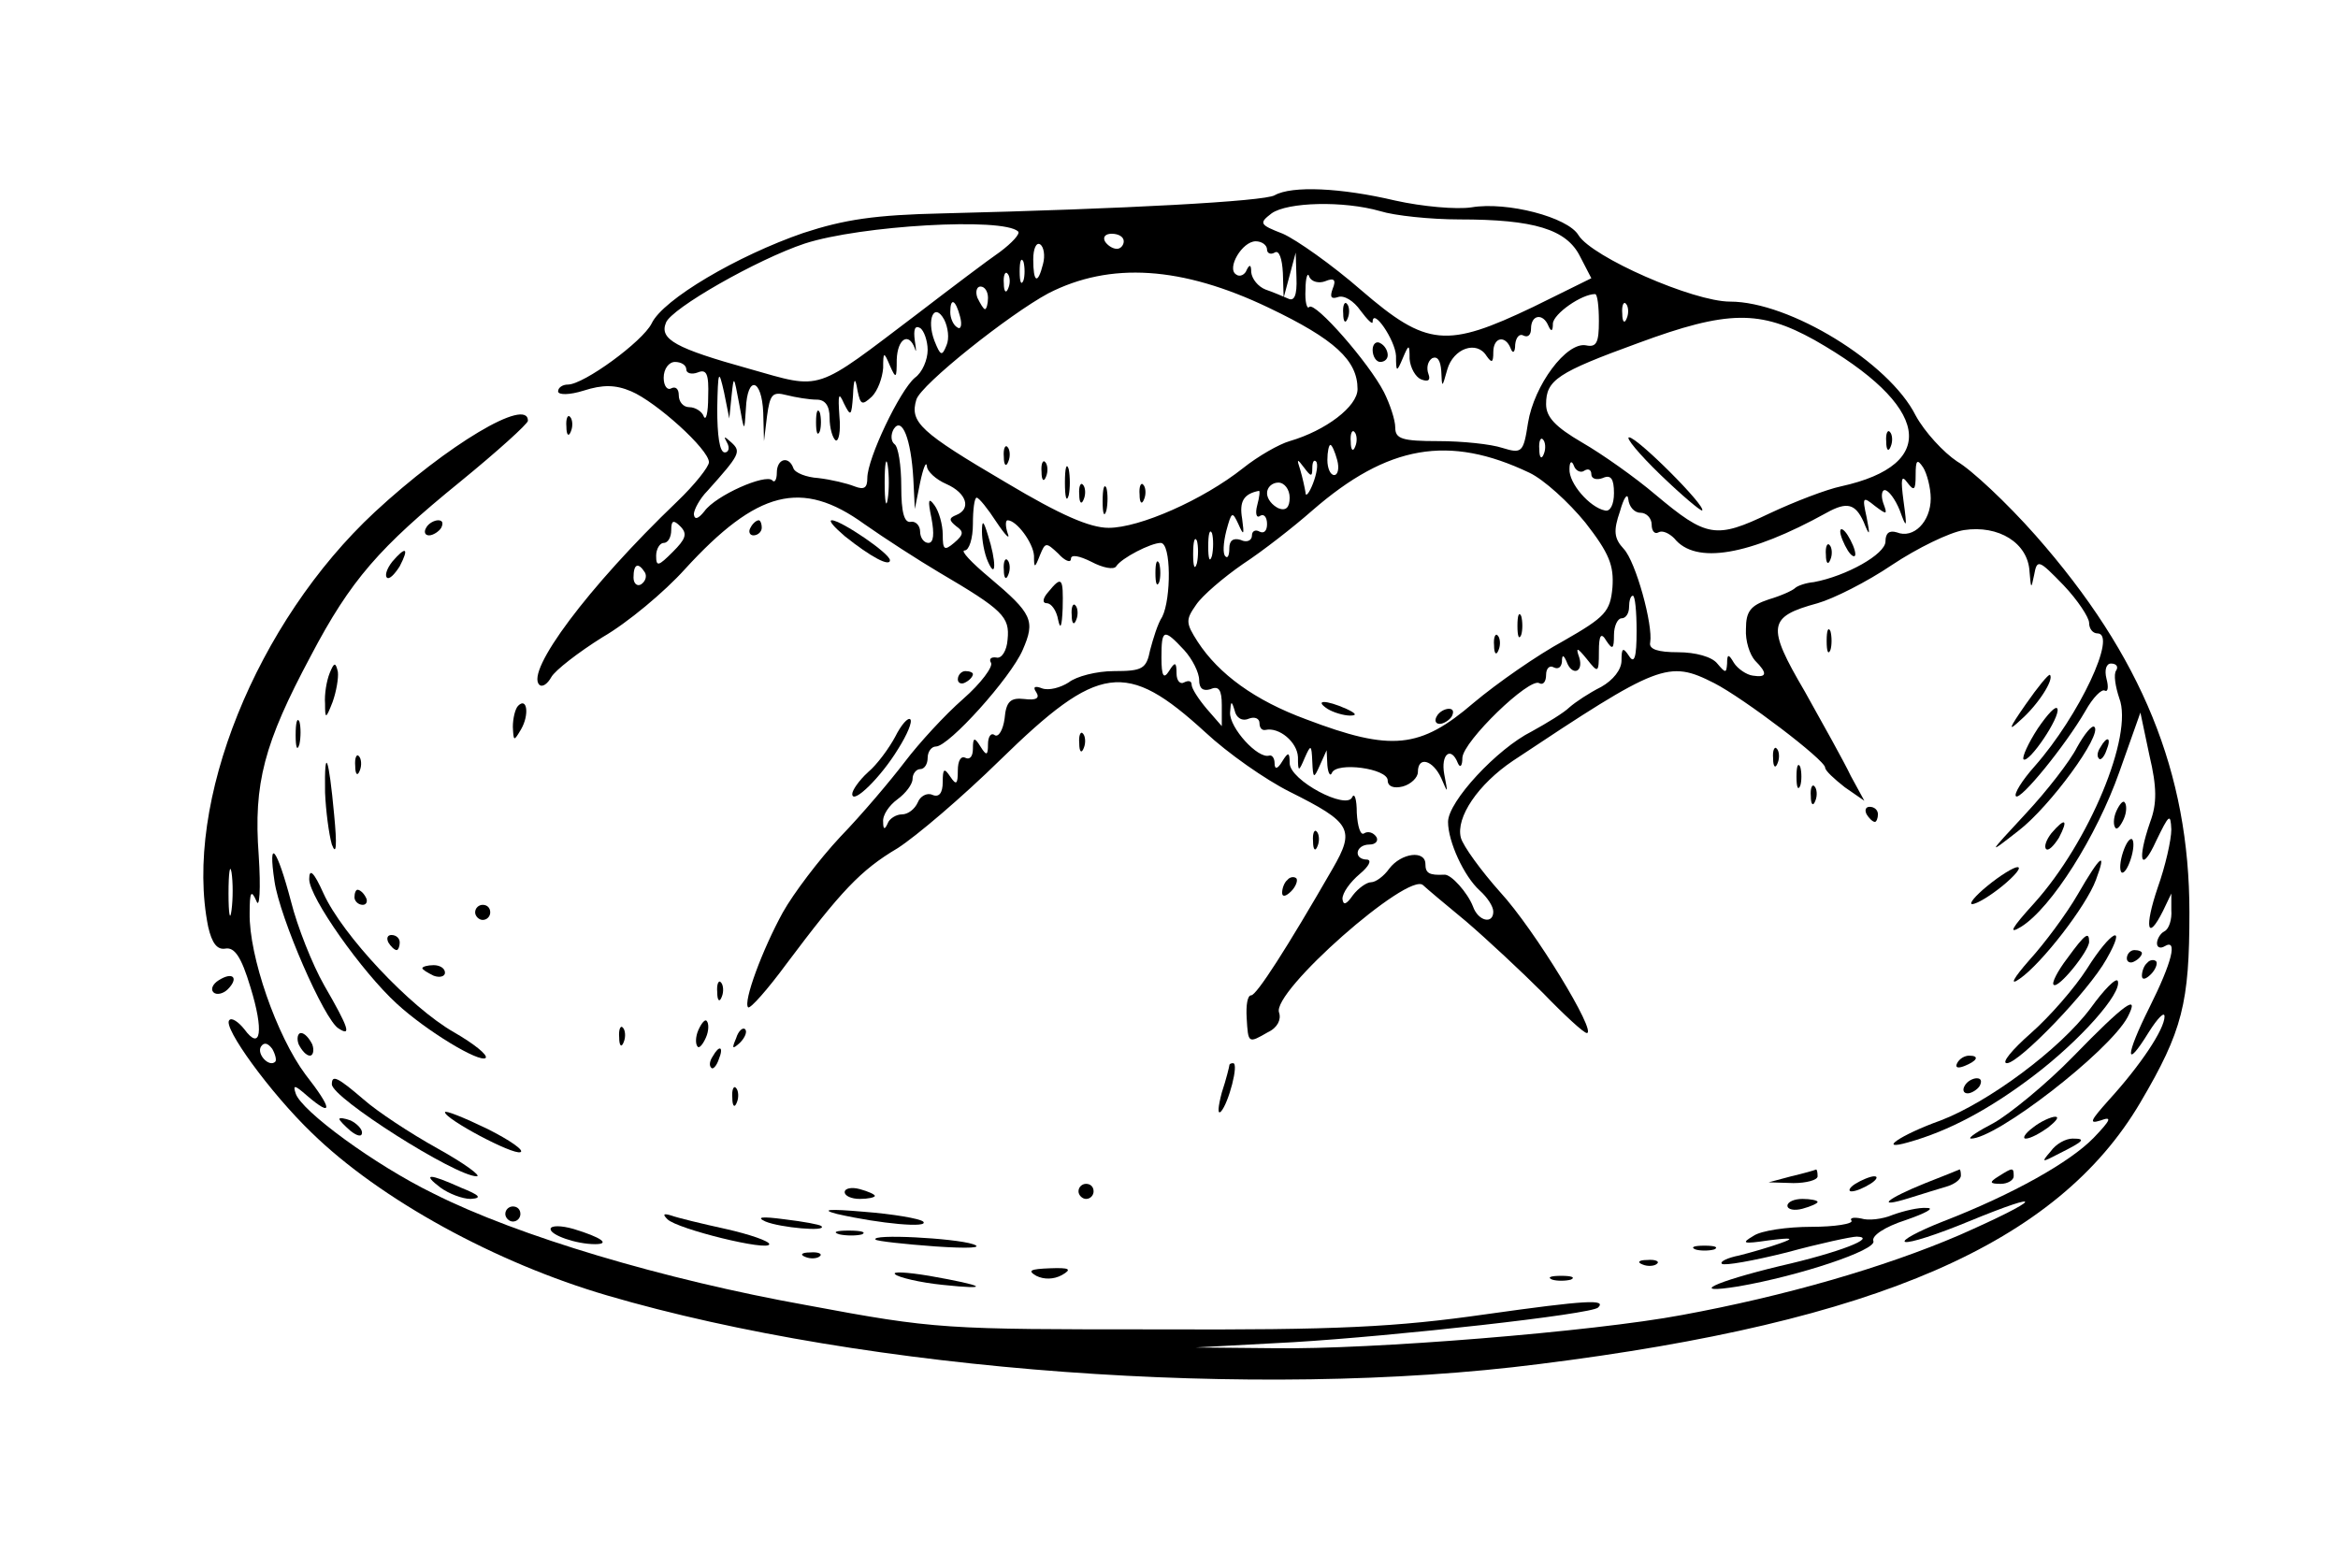 <?xml version="1.0" standalone="no"?>
<!DOCTYPE svg PUBLIC "-//W3C//DTD SVG 20010904//EN"
 "http://www.w3.org/TR/2001/REC-SVG-20010904/DTD/svg10.dtd">
<svg version="1.0" xmlns="http://www.w3.org/2000/svg"  viewBox="0 0 310 208"
 preserveAspectRatio="xMidYMid meet">

<g transform="translate(0,208) scale(0.1,-0.1)"
fill="#000000" stroke="none">
<path d="M1690 1821 c-14 -8 -196 -18 -440 -24 -90 -2 -130 -8 -185 -26 -87
-30 -186 -88 -201 -120 -12 -24 -90 -81 -111 -81 -7 0 -13 -4 -13 -9 0 -5 15
-5 34 1 25 8 42 8 63 -1 33 -14 103 -77 103 -94 0 -6 -19 -30 -42 -52 -119
-114 -201 -225 -183 -243 4 -4 11 1 16 10 5 9 36 33 68 53 33 19 82 60 109 90
96 105 155 120 238 60 27 -19 72 -48 99 -64 85 -50 94 -59 91 -89 -1 -15 -8
-26 -15 -24 -7 1 -10 -2 -7 -7 3 -5 -13 -27 -37 -48 -24 -21 -58 -58 -77 -83
-19 -25 -57 -70 -86 -100 -28 -30 -62 -75 -76 -100 -27 -49 -53 -119 -46 -126
3 -2 26 24 51 58 72 96 98 124 147 153 25 16 86 68 136 117 131 128 167 133
272 37 30 -28 80 -63 112 -79 82 -41 87 -50 57 -102 -61 -106 -101 -168 -108
-168 -5 0 -7 -13 -6 -30 2 -34 2 -34 28 -19 13 6 18 17 15 26 -11 27 172 188
191 169 3 -3 29 -25 57 -48 28 -24 74 -67 102 -95 28 -29 54 -53 58 -53 14 0
-69 137 -115 187 -25 28 -49 61 -52 72 -7 27 23 71 69 102 194 129 206 134
267 103 39 -20 147 -102 147 -112 0 -4 12 -15 26 -26 l26 -18 -18 33 c-9 19
-37 69 -61 112 -51 87 -49 99 17 117 21 6 65 28 99 51 33 22 76 43 95 46 46 7
85 -17 87 -55 2 -23 2 -24 6 -5 4 22 6 21 39 -13 19 -20 34 -43 34 -50 0 -8 5
-14 11 -14 27 0 -24 -109 -83 -176 -17 -19 -28 -37 -25 -40 6 -6 66 68 92 113
10 18 22 30 26 27 4 -2 5 5 2 16 -3 12 0 20 6 20 7 0 10 -4 7 -9 -4 -5 -1 -22
4 -37 19 -49 -40 -191 -113 -272 -30 -33 -35 -42 -17 -31 40 25 100 120 130
205 l28 79 12 -57 c10 -42 10 -64 1 -88 -18 -52 -12 -69 8 -25 17 35 19 37 20
15 0 -14 -8 -49 -18 -77 -18 -53 -14 -73 7 -31 l11 23 0 -22 c1 -12 -3 -25 -9
-28 -6 -3 -10 -11 -10 -16 0 -6 5 -7 10 -4 18 11 10 -21 -20 -81 -32 -64 -33
-85 -1 -33 12 19 21 28 21 21 0 -17 -32 -65 -74 -111 -24 -27 -27 -32 -11 -27
16 6 14 1 -9 -23 -31 -32 -107 -75 -200 -111 -33 -13 -55 -25 -50 -27 6 -2 43
10 84 27 107 44 97 30 -12 -18 -100 -43 -232 -81 -368 -106 -117 -22 -413 -46
-540 -44 l-105 1 130 7 c133 8 396 37 404 46 11 11 -14 10 -149 -9 -119 -17
-197 -21 -435 -20 -283 0 -294 0 -465 32 -190 34 -384 92 -495 148 -78 38
-176 110 -183 133 -4 12 -1 11 15 -3 35 -30 34 -18 -2 28 -38 51 -75 157 -74
214 0 28 2 32 9 16 4 -11 6 15 3 61 -7 95 7 148 69 264 53 101 91 144 198 231
49 40 90 77 90 81 0 32 -107 -32 -203 -121 -157 -146 -254 -386 -221 -550 5
-22 12 -31 23 -29 12 2 21 -11 33 -51 18 -58 14 -86 -8 -56 -8 10 -17 16 -20
12 -9 -9 54 -96 109 -149 91 -89 245 -173 392 -216 344 -101 861 -139 1236
-91 448 56 687 160 797 347 56 95 65 132 65 252 0 185 -63 340 -204 500 -38
43 -85 87 -104 98 -18 12 -43 39 -55 61 -35 70 -167 151 -246 151 -49 0 -183
59 -201 88 -14 24 -95 45 -142 37 -20 -3 -65 1 -101 9 -72 17 -137 20 -160 7z
m140 -21 c19 -6 67 -11 105 -11 99 0 142 -13 160 -49 l15 -29 -77 -38 c-115
-55 -141 -53 -228 22 -39 34 -86 67 -104 75 -31 12 -32 14 -15 27 21 15 95 17
144 3z m-480 -27 c3 -3 -8 -15 -24 -27 -16 -11 -65 -48 -108 -81 -140 -106
-126 -102 -225 -74 -97 27 -119 39 -110 61 7 19 121 84 184 105 74 24 263 35
283 16z m140 -13 c0 -5 -4 -10 -9 -10 -6 0 -13 5 -16 10 -3 6 1 10 9 10 9 0
16 -4 16 -10z m-107 -30 c-7 -28 -13 -25 -13 6 0 14 4 23 9 20 5 -3 7 -15 4
-26z m297 19 c0 -5 5 -7 10 -4 6 4 10 -8 11 -27 l1 -33 8 30 8 30 1 -33 c1
-24 -3 -32 -11 -28 -7 3 -21 9 -30 12 -10 4 -18 14 -19 23 0 10 -2 11 -6 3 -2
-6 -9 -10 -14 -6 -13 8 8 44 26 44 8 0 15 -5 15 -11z m-323 -41 c-3 -7 -5 -2
-5 12 0 14 2 19 5 13 2 -7 2 -19 0 -25z m-20 -10 c-3 -8 -6 -5 -6 6 -1 11 2
17 5 13 3 -3 4 -12 1 -19z m345 -26 c88 -42 118 -70 118 -108 0 -23 -42 -55
-90 -69 -14 -4 -42 -20 -62 -36 -53 -42 -137 -79 -178 -79 -25 0 -64 17 -136
60 -114 67 -128 80 -119 110 6 20 123 113 175 141 82 42 177 36 292 -19z m75
35 c12 5 15 2 10 -10 -4 -11 -2 -14 7 -11 8 3 21 -5 30 -18 9 -12 16 -19 16
-15 0 20 30 -24 31 -45 0 -22 1 -22 9 -3 8 19 9 19 9 -1 1 -12 8 -24 15 -27
10 -4 13 -1 10 7 -3 8 -1 17 5 21 7 3 11 -3 12 -17 1 -23 1 -23 8 2 8 28 39
39 52 18 7 -10 9 -9 9 5 0 20 16 23 23 5 3 -8 6 -5 6 5 1 10 6 15 11 12 6 -3
10 1 10 9 0 19 16 21 23 4 4 -9 6 -7 6 3 1 13 38 39 56 39 3 0 5 -16 5 -36 0
-28 -3 -35 -17 -32 -26 5 -69 -53 -77 -103 -6 -39 -8 -41 -34 -33 -15 5 -53 9
-85 9 -48 0 -57 3 -57 18 0 10 -7 31 -15 47 -20 39 -91 120 -99 113 -3 -4 -6
7 -5 23 0 16 3 24 5 17 3 -7 13 -9 21 -6z m-447 -22 c0 -8 -2 -15 -4 -15 -2 0
-6 7 -10 15 -3 8 -1 15 4 15 6 0 10 -7 10 -15z m-37 -25 c3 -11 1 -18 -4 -14
-5 3 -9 12 -9 20 0 20 7 17 13 -6z m884 -2 c-3 -8 -6 -5 -6 6 -1 11 2 17 5 13
3 -3 4 -12 1 -19z m-902 -36 c-6 -15 -8 -14 -16 6 -11 29 0 52 13 28 5 -10 7
-25 3 -34z m1151 7 c153 -87 167 -165 35 -194 -19 -4 -61 -20 -95 -36 -71 -34
-83 -32 -151 25 -27 23 -71 54 -97 69 -36 21 -48 34 -48 51 0 32 15 42 122 81
119 44 162 44 234 4z m-1176 -13 c0 -13 -7 -30 -17 -37 -20 -17 -63 -107 -63
-133 0 -13 -4 -16 -17 -11 -10 4 -31 9 -48 11 -16 1 -31 7 -33 13 -6 17 -22
13 -22 -6 0 -9 -3 -14 -6 -10 -9 9 -75 -20 -90 -41 -8 -10 -13 -12 -14 -4 0 6
8 21 18 31 43 48 45 52 32 64 -10 9 -11 9 -6 0 4 -7 2 -13 -3 -13 -7 0 -10 23
-10 58 1 51 2 53 9 22 l7 -35 3 30 c3 28 3 27 10 -10 7 -39 7 -39 9 -7 2 45
21 40 23 -5 l1 -38 4 33 c4 29 7 33 26 28 12 -3 30 -6 40 -6 11 0 17 -8 17
-24 0 -14 4 -27 8 -30 4 -2 7 12 5 32 -2 29 -1 33 6 17 9 -18 10 -17 12 10 1
24 3 26 6 7 4 -19 6 -20 19 -8 8 8 14 25 15 38 0 22 1 22 9 3 8 -18 9 -17 9 8
1 28 16 37 24 15 2 -7 2 -2 0 10 -2 15 0 21 7 17 5 -3 10 -17 10 -29z m-320
-26 c0 -5 7 -7 15 -4 12 5 15 -2 14 -32 0 -22 -3 -33 -6 -26 -2 6 -11 12 -19
12 -8 0 -14 7 -14 16 0 8 -4 12 -10 9 -5 -3 -10 3 -10 14 0 12 7 21 15 21 8 0
15 -4 15 -10z m301 -145 l2 -40 7 35 c4 19 8 29 9 22 0 -7 12 -18 26 -24 27
-12 33 -33 13 -41 -10 -4 -10 -7 0 -15 10 -7 10 -11 -3 -22 -13 -11 -15 -9
-15 11 0 13 -5 31 -11 39 -8 11 -9 7 -4 -17 4 -21 3 -33 -4 -33 -6 0 -11 7
-11 15 0 8 -6 14 -12 13 -9 -2 -13 12 -13 47 0 28 -4 53 -9 56 -5 4 -5 13 -1
20 11 17 23 -13 26 -66z m586 43 c-3 -8 -6 -5 -6 6 -1 11 2 17 5 13 3 -3 4
-12 1 -19z m250 -10 c-3 -8 -6 -5 -6 6 -1 11 2 17 5 13 3 -3 4 -12 1 -19z
m-274 -8 c3 -11 1 -20 -4 -20 -5 0 -9 9 -9 20 0 11 2 20 4 20 2 0 6 -9 9 -20z
m255 -17 c19 -9 52 -39 74 -66 32 -41 38 -57 36 -86 -3 -32 -9 -39 -65 -71
-35 -19 -88 -56 -119 -82 -71 -61 -109 -65 -222 -22 -68 25 -116 60 -144 103
-16 25 -16 29 -2 49 8 12 36 36 62 54 26 17 67 49 92 71 100 87 181 101 288
50z m-851 -35 c-2 -13 -4 -3 -4 22 0 25 2 35 4 23 2 -13 2 -33 0 -45z m563 41
c0 8 2 12 5 9 3 -3 1 -16 -4 -29 -5 -13 -10 -19 -10 -12 -1 6 -4 20 -7 30 -5
15 -4 15 5 3 9 -12 11 -13 11 -1z m361 -3 c5 3 9 1 9 -5 0 -6 7 -8 15 -5 11 5
15 -1 15 -20 0 -15 -5 -25 -12 -23 -20 4 -48 36 -47 55 0 10 3 12 6 4 2 -6 9
-10 14 -6z m459 -37 c0 -31 -23 -54 -45 -45 -10 3 -15 -1 -15 -12 0 -17 -52
-46 -95 -54 -11 -1 -22 -5 -25 -8 -3 -3 -18 -10 -35 -15 -24 -8 -30 -16 -30
-39 -1 -16 5 -34 12 -42 17 -17 16 -23 -3 -20 -8 1 -20 9 -25 17 -7 12 -9 12
-9 -1 -1 -13 -2 -13 -13 0 -7 9 -29 15 -52 15 -27 0 -39 4 -37 13 4 23 -19
107 -35 124 -13 14 -14 24 -5 50 5 18 10 25 11 16 1 -10 8 -18 16 -18 8 0 15
-7 15 -16 0 -8 4 -13 9 -10 5 3 14 -1 21 -8 28 -35 99 -23 202 34 27 15 38 12
49 -12 8 -20 9 -19 4 6 -6 27 -5 28 11 15 16 -12 17 -12 11 4 -3 9 -2 17 2 17
5 0 14 -12 20 -27 9 -25 10 -24 5 12 -4 30 -3 36 5 25 9 -12 11 -10 11 10 0
20 2 22 10 10 5 -8 10 -27 10 -41z m-850 1 c0 -13 -5 -18 -15 -14 -8 4 -15 12
-15 20 0 8 7 14 15 14 8 0 15 -9 15 -20z m-43 -10 c-3 -11 -1 -18 4 -14 5 3 9
-2 9 -11 0 -9 -4 -13 -10 -10 -5 3 -10 1 -10 -5 0 -7 -7 -10 -15 -6 -10 3 -15
-1 -15 -11 0 -9 -2 -14 -5 -11 -4 3 -3 18 1 34 7 26 8 26 16 9 7 -16 8 -15 5
7 -4 23 2 33 22 37 2 1 1 -8 -2 -19z m-346 -22 c12 -18 19 -25 15 -15 -3 9 -3
17 0 17 12 0 34 -30 35 -47 0 -17 1 -17 8 1 7 17 8 17 24 2 9 -10 17 -13 17
-7 0 6 11 4 27 -4 15 -8 30 -11 33 -6 7 11 46 31 59 31 14 0 14 -74 2 -98 -6
-9 -12 -29 -16 -44 -5 -25 -10 -28 -48 -28 -23 0 -50 -7 -60 -15 -11 -7 -26
-11 -35 -8 -10 4 -13 2 -8 -5 5 -8 0 -11 -16 -9 -18 2 -24 -3 -26 -26 -2 -15
-8 -25 -13 -22 -5 4 -9 -2 -9 -12 0 -15 -2 -16 -10 -3 -8 13 -10 12 -10 -3 0
-10 -4 -15 -10 -12 -6 3 -10 -4 -10 -17 0 -18 -2 -20 -10 -8 -8 12 -10 11 -10
-7 0 -15 -5 -21 -14 -17 -7 3 -16 -2 -19 -10 -4 -9 -13 -16 -21 -16 -8 0 -17
-6 -19 -12 -4 -9 -6 -8 -6 2 -1 9 8 22 19 30 11 8 20 20 20 27 0 7 5 13 10 13
6 0 10 7 10 15 0 8 5 15 11 15 17 0 99 91 115 128 17 39 13 48 -44 96 -24 20
-39 36 -33 36 6 0 11 16 11 35 0 19 2 35 5 35 3 0 15 -15 26 -32z m-429 -40
c-19 -19 -22 -20 -22 -5 0 9 5 17 10 17 6 0 10 8 10 17 0 13 3 14 12 5 10 -10
7 -17 -10 -34z m715 -5 c-3 -10 -5 -4 -5 12 0 17 2 24 5 18 2 -7 2 -21 0 -30z
m-20 -10 c-3 -10 -5 -4 -5 12 0 17 2 24 5 18 2 -7 2 -21 0 -30z m-732 -12 c3
-5 1 -12 -5 -16 -5 -3 -10 1 -10 9 0 18 6 21 15 7z m1315 -78 c0 -35 -3 -44
-10 -33 -8 12 -10 11 -10 -6 0 -12 -11 -26 -27 -35 -16 -8 -34 -20 -42 -27 -7
-7 -30 -21 -50 -32 -46 -23 -111 -93 -111 -120 0 -26 21 -72 42 -91 10 -9 18
-21 18 -28 0 -17 -20 -13 -27 7 -7 18 -29 43 -38 42 -20 -1 -25 2 -25 14 0 19
-32 15 -48 -6 -7 -10 -18 -18 -24 -18 -6 0 -17 -8 -24 -17 -9 -13 -13 -14 -14
-5 0 8 10 22 23 33 12 10 16 18 10 19 -19 0 -16 20 3 20 8 0 12 5 9 10 -4 6
-11 8 -16 5 -5 -4 -9 9 -10 27 0 18 -3 27 -6 21 -7 -18 -83 22 -83 45 0 15 -2
15 -10 2 -6 -10 -10 -11 -10 -2 0 6 -3 11 -7 10 -15 -5 -53 37 -52 57 1 16 2
16 6 3 2 -10 10 -15 19 -11 8 3 14 0 14 -6 0 -6 3 -10 8 -9 18 4 42 -16 43
-36 0 -20 1 -20 9 -1 8 18 9 18 10 -5 1 -23 2 -23 10 -5 l9 20 1 -20 c1 -11 4
-15 6 -10 6 15 74 6 74 -10 0 -8 8 -11 20 -8 11 3 20 12 20 19 0 22 20 16 31
-8 9 -21 9 -21 4 5 -5 27 9 38 18 15 3 -7 6 -4 6 7 1 22 89 107 102 99 5 -3 9
2 9 11 0 9 5 13 10 10 6 -3 10 0 11 7 0 10 2 10 6 1 7 -20 23 -15 17 5 -5 14
-3 14 10 -2 15 -19 16 -19 16 10 0 22 3 26 10 14 8 -12 10 -11 10 8 0 12 5 22
10 22 6 0 10 7 10 15 0 8 2 15 5 15 3 0 5 -21 5 -47z m-600 -25 c11 -12 20
-30 20 -40 0 -11 5 -15 15 -12 11 5 15 -1 15 -21 l0 -28 -20 23 c-11 13 -20
27 -20 32 0 5 -4 6 -10 3 -5 -3 -10 2 -10 12 0 15 -2 16 -10 3 -7 -11 -10 -7
-10 18 0 38 3 39 30 10z m-1263 -345 c-2 -16 -4 -5 -4 22 0 28 2 40 4 28 2
-13 2 -35 0 -50z m58 -201 c-8 -8 -25 10 -19 20 4 6 9 5 15 -3 4 -7 6 -15 4
-17z"/>
<path d="M1331 1474 c0 -11 3 -14 6 -6 3 7 2 16 -1 19 -3 4 -6 -2 -5 -13z"/>
<path d="M1381 1454 c0 -11 3 -14 6 -6 3 7 2 16 -1 19 -3 4 -6 -2 -5 -13z"/>
<path d="M1412 1440 c0 -19 2 -27 5 -17 2 9 2 25 0 35 -3 9 -5 1 -5 -18z"/>
<path d="M1431 1424 c0 -11 3 -14 6 -6 3 7 2 16 -1 19 -3 4 -6 -2 -5 -13z"/>
<path d="M1462 1415 c0 -16 2 -22 5 -12 2 9 2 23 0 30 -3 6 -5 -1 -5 -18z"/>
<path d="M1511 1424 c0 -11 3 -14 6 -6 3 7 2 16 -1 19 -3 4 -6 -2 -5 -13z"/>
<path d="M1781 1664 c0 -11 3 -14 6 -6 3 7 2 16 -1 19 -3 4 -6 -2 -5 -13z"/>
<path d="M1820 1616 c0 -9 5 -16 10 -16 6 0 10 4 10 9 0 6 -4 13 -10 16 -5 3
-10 -1 -10 -9z"/>
<path d="M2501 1494 c0 -11 3 -14 6 -6 3 7 2 16 -1 19 -3 4 -6 -2 -5 -13z"/>
<path d="M2202 1450 c28 -27 53 -48 55 -47 5 6 -86 97 -97 97 -5 0 13 -22 42
-50z"/>
<path d="M1082 1520 c0 -14 2 -19 5 -12 2 6 2 18 0 25 -3 6 -5 1 -5 -13z"/>
<path d="M2012 1250 c0 -14 2 -19 5 -12 2 6 2 18 0 25 -3 6 -5 1 -5 -13z"/>
<path d="M1981 1224 c0 -11 3 -14 6 -6 3 7 2 16 -1 19 -3 4 -6 -2 -5 -13z"/>
<path d="M1760 1140 c8 -5 22 -9 30 -9 10 0 8 3 -5 9 -27 12 -43 12 -25 0z"/>
<path d="M1905 1130 c-3 -5 -2 -10 4 -10 5 0 13 5 16 10 3 6 2 10 -4 10 -5 0
-13 -4 -16 -10z"/>
<path d="M2440 1375 c0 -5 5 -17 10 -25 5 -8 10 -10 10 -5 0 6 -5 17 -10 25
-5 8 -10 11 -10 5z"/>
<path d="M2421 1344 c0 -11 3 -14 6 -6 3 7 2 16 -1 19 -3 4 -6 -2 -5 -13z"/>
<path d="M1302 1375 c0 -11 3 -29 8 -40 11 -25 11 1 0 35 -6 20 -8 21 -8 5z"/>
<path d="M1331 1324 c0 -11 3 -14 6 -6 3 7 2 16 -1 19 -3 4 -6 -2 -5 -13z"/>
<path d="M1532 1320 c0 -14 2 -19 5 -12 2 6 2 18 0 25 -3 6 -5 1 -5 -13z"/>
<path d="M1390 1295 c-8 -9 -8 -15 -2 -15 6 0 13 -10 15 -22 3 -14 5 -9 6 15
1 41 -1 44 -19 22z"/>
<path d="M1421 1264 c0 -11 3 -14 6 -6 3 7 2 16 -1 19 -3 4 -6 -2 -5 -13z"/>
<path d="M751 1514 c0 -11 3 -14 6 -6 3 7 2 16 -1 19 -3 4 -6 -2 -5 -13z"/>
<path d="M565 1380 c-3 -5 -2 -10 4 -10 5 0 13 5 16 10 3 6 2 10 -4 10 -5 0
-13 -4 -16 -10z"/>
<path d="M995 1380 c-3 -5 -1 -10 4 -10 6 0 11 5 11 10 0 6 -2 10 -4 10 -3 0
-8 -4 -11 -10z"/>
<path d="M1120 1369 c35 -28 60 -41 60 -32 0 9 -65 53 -77 53 -5 0 3 -9 17
-21z"/>
<path d="M520 1335 c-7 -9 -10 -18 -7 -21 3 -3 10 4 17 15 13 25 8 27 -10 6z"/>
<path d="M2422 1230 c0 -14 2 -19 5 -12 2 6 2 18 0 25 -3 6 -5 1 -5 -13z"/>
<path d="M437 1187 c-4 -10 -7 -28 -6 -40 0 -21 1 -21 10 2 5 14 8 32 7 40 -3
13 -5 13 -11 -2z"/>
<path d="M1270 1179 c0 -5 5 -7 10 -4 6 3 10 8 10 11 0 2 -4 4 -10 4 -5 0 -10
-5 -10 -11z"/>
<path d="M2686 1146 c-23 -33 -24 -37 -7 -21 23 20 45 54 39 60 -2 1 -16 -16
-32 -39z"/>
<path d="M687 1144 c-4 -4 -7 -17 -7 -28 1 -19 1 -20 11 -3 11 19 8 43 -4 31z"/>
<path d="M2702 1114 c-13 -20 -21 -38 -19 -41 7 -6 49 56 45 67 -2 5 -13 -7
-26 -26z"/>
<path d="M392 1105 c0 -16 2 -22 5 -12 2 9 2 23 0 30 -3 6 -5 -1 -5 -18z"/>
<path d="M1187 1103 c-8 -15 -24 -37 -36 -47 -12 -11 -21 -24 -21 -29 0 -15
38 22 61 60 12 19 19 36 16 39 -3 3 -12 -7 -20 -23z"/>
<path d="M2754 1089 c-9 -18 -40 -58 -68 -88 -51 -55 -51 -55 -10 -23 42 32
112 128 101 138 -3 3 -13 -9 -23 -27z"/>
<path d="M1431 1094 c0 -11 3 -14 6 -6 3 7 2 16 -1 19 -3 4 -6 -2 -5 -13z"/>
<path d="M2785 1089 c-4 -6 -5 -12 -2 -15 2 -3 7 2 10 11 7 17 1 20 -8 4z"/>
<path d="M2351 1074 c0 -11 3 -14 6 -6 3 7 2 16 -1 19 -3 4 -6 -2 -5 -13z"/>
<path d="M471 1064 c0 -11 3 -14 6 -6 3 7 2 16 -1 19 -3 4 -6 -2 -5 -13z"/>
<path d="M431 1029 c1 -24 5 -55 9 -69 6 -16 7 -1 3 40 -7 76 -13 93 -12 29z"/>
<path d="M2382 1050 c0 -14 2 -19 5 -12 2 6 2 18 0 25 -3 6 -5 1 -5 -13z"/>
<path d="M2401 1024 c0 -11 3 -14 6 -6 3 7 2 16 -1 19 -3 4 -6 -2 -5 -13z"/>
<path d="M2806 1004 c-4 -9 -4 -19 -1 -22 2 -3 7 3 11 12 4 9 4 19 1 22 -2 3
-7 -3 -11 -12z"/>
<path d="M2475 1000 c3 -5 8 -10 11 -10 2 0 4 5 4 10 0 6 -5 10 -11 10 -5 0
-7 -4 -4 -10z"/>
<path d="M2720 975 c-7 -9 -10 -18 -7 -21 3 -3 10 4 17 15 13 25 8 27 -10 6z"/>
<path d="M1741 964 c0 -11 3 -14 6 -6 3 7 2 16 -1 19 -3 4 -6 -2 -5 -13z"/>
<path d="M2815 950 c-4 -12 -5 -24 -2 -27 3 -2 8 5 12 17 4 12 5 24 2 27 -3 2
-8 -5 -12 -17z"/>
<path d="M364 911 c7 -48 66 -184 85 -195 17 -11 14 0 -19 57 -16 28 -36 79
-44 111 -19 72 -31 87 -22 27z"/>
<path d="M2755 894 c-15 -26 -44 -65 -64 -87 -22 -25 -27 -35 -13 -25 29 20
88 96 101 131 15 40 6 33 -24 -19z"/>
<path d="M410 914 c0 -24 70 -123 116 -165 39 -36 110 -79 118 -72 3 4 -16 19
-42 34 -58 33 -148 129 -173 184 -13 29 -19 34 -19 19z"/>
<path d="M2635 905 c-16 -13 -25 -24 -20 -24 6 0 24 11 40 24 17 14 26 25 20
25 -5 0 -23 -11 -40 -25z"/>
<path d="M1707 913 c-4 -3 -7 -11 -7 -17 0 -6 5 -5 12 2 6 6 9 14 7 17 -3 3
-9 2 -12 -2z"/>
<path d="M470 890 c0 -5 5 -10 11 -10 5 0 7 5 4 10 -3 6 -8 10 -11 10 -2 0 -4
-4 -4 -10z"/>
<path d="M630 870 c0 -5 5 -10 10 -10 6 0 10 5 10 10 0 6 -4 10 -10 10 -5 0
-10 -4 -10 -10z"/>
<path d="M515 830 c3 -5 8 -10 11 -10 2 0 4 5 4 10 0 6 -5 10 -11 10 -5 0 -7
-4 -4 -10z"/>
<path d="M2741 809 c-13 -17 -21 -33 -18 -35 6 -6 47 45 47 57 0 14 -5 11 -29
-22z"/>
<path d="M2767 795 c-16 -25 -49 -63 -74 -85 -25 -22 -40 -40 -32 -40 16 0
108 95 132 138 28 49 6 38 -26 -13z"/>
<path d="M2820 809 c0 -5 5 -7 10 -4 6 3 10 8 10 11 0 2 -4 4 -10 4 -5 0 -10
-5 -10 -11z"/>
<path d="M2847 803 c-4 -3 -7 -11 -7 -17 0 -6 5 -5 12 2 6 6 9 14 7 17 -3 3
-9 2 -12 -2z"/>
<path d="M560 796 c0 -2 7 -6 15 -10 8 -3 15 -1 15 4 0 6 -7 10 -15 10 -8 0
-15 -2 -15 -4z"/>
<path d="M290 780 c-8 -5 -11 -12 -7 -16 4 -4 13 -2 19 4 15 15 7 24 -12 12z"/>
<path d="M2772 743 c-41 -55 -136 -125 -199 -149 -53 -19 -85 -41 -43 -29 54
15 108 44 166 88 62 47 118 110 112 126 -2 5 -18 -11 -36 -36z"/>
<path d="M951 764 c0 -11 3 -14 6 -6 3 7 2 16 -1 19 -3 4 -6 -2 -5 -13z"/>
<path d="M2749 679 c-36 -37 -84 -76 -105 -88 -21 -11 -35 -20 -31 -21 33 -1
183 115 208 161 17 33 -4 18 -72 -52z"/>
<path d="M926 714 c-4 -9 -4 -19 -1 -22 2 -3 7 3 11 12 4 9 4 19 1 22 -2 3 -7
-3 -11 -12z"/>
<path d="M821 704 c0 -11 3 -14 6 -6 3 7 2 16 -1 19 -3 4 -6 -2 -5 -13z"/>
<path d="M976 703 c-6 -14 -5 -15 5 -6 7 7 10 15 7 18 -3 3 -9 -2 -12 -12z"/>
<path d="M396 695 c4 -8 10 -15 15 -15 4 0 6 7 3 15 -4 8 -10 15 -15 15 -4 0
-6 -7 -3 -15z"/>
<path d="M945 679 c-4 -6 -5 -12 -2 -15 2 -3 7 2 10 11 7 17 1 20 -8 4z"/>
<path d="M2595 670 c-3 -6 1 -7 9 -4 18 7 21 14 7 14 -6 0 -13 -4 -16 -10z"/>
<path d="M1630 667 c0 -1 -4 -18 -10 -36 -5 -19 -6 -30 -1 -25 10 11 24 64 16
64 -3 0 -5 -1 -5 -3z"/>
<path d="M440 642 c0 -18 164 -122 192 -122 7 0 -16 17 -52 37 -36 20 -80 49
-98 65 -35 30 -42 33 -42 20z"/>
<path d="M2605 640 c-3 -5 -2 -10 4 -10 5 0 13 5 16 10 3 6 2 10 -4 10 -5 0
-13 -4 -16 -10z"/>
<path d="M971 624 c0 -11 3 -14 6 -6 3 7 2 16 -1 19 -3 4 -6 -2 -5 -13z"/>
<path d="M590 605 c0 -9 90 -57 100 -53 6 2 -14 16 -44 31 -31 15 -56 25 -56
22z"/>
<path d="M450 596 c0 -2 7 -9 15 -16 9 -7 15 -8 15 -2 0 5 -7 12 -15 16 -8 3
-15 4 -15 2z"/>
<path d="M2696 585 c-11 -8 -15 -15 -10 -15 6 0 19 7 30 15 10 8 15 14 9 14
-5 0 -19 -6 -29 -14z"/>
<path d="M2719 553 c-13 -15 -12 -15 11 -3 34 17 36 20 18 20 -9 0 -22 -7 -29
-17z"/>
<path d="M2375 520 l-30 -8 33 -1 c17 0 32 4 32 9 0 6 -1 9 -2 9 -2 -1 -16 -5
-33 -9z"/>
<path d="M2553 511 c-52 -21 -67 -34 -22 -20 19 6 42 13 52 16 9 3 17 9 17 14
0 5 -1 9 -2 8 -2 -1 -22 -9 -45 -18z"/>
<path d="M2650 520 c-13 -8 -12 -10 3 -10 9 0 17 5 17 10 0 12 -1 12 -20 0z"/>
<path d="M584 505 c11 -8 29 -15 40 -15 16 1 12 5 -13 15 -42 19 -52 19 -27 0z"/>
<path d="M2460 510 c-8 -5 -10 -10 -5 -10 6 0 17 5 25 10 8 5 11 10 5 10 -5 0
-17 -5 -25 -10z"/>
<path d="M1120 499 c0 -5 9 -9 20 -9 11 0 20 2 20 4 0 2 -9 6 -20 9 -11 3 -20
1 -20 -4z"/>
<path d="M1430 500 c0 -5 5 -10 10 -10 6 0 10 5 10 10 0 6 -4 10 -10 10 -5 0
-10 -4 -10 -10z"/>
<path d="M2370 481 c0 -5 9 -7 20 -4 11 3 20 7 20 9 0 2 -9 4 -20 4 -11 0 -20
-4 -20 -9z"/>
<path d="M670 470 c0 -5 5 -10 10 -10 6 0 10 5 10 10 0 6 -4 10 -10 10 -5 0
-10 -4 -10 -10z"/>
<path d="M1110 470 c57 -13 123 -19 114 -10 -5 4 -40 10 -79 13 -46 4 -58 3
-35 -3z"/>
<path d="M2510 469 c-14 -6 -33 -8 -42 -5 -10 2 -16 1 -13 -3 2 -4 -22 -8 -53
-8 -32 0 -67 -5 -77 -12 -17 -10 -14 -11 20 -6 32 4 35 3 15 -4 -14 -5 -38
-12 -54 -16 -15 -3 -26 -8 -23 -11 3 -3 42 4 86 15 44 12 86 21 93 21 28 -1
-23 -21 -102 -39 -87 -21 -123 -38 -55 -27 81 14 183 48 179 60 -3 7 15 19 43
28 26 9 39 16 28 16 -11 1 -31 -4 -45 -9z"/>
<path d="M885 463 c13 -13 135 -43 135 -33 0 4 -26 13 -57 20 -32 7 -65 15
-73 18 -10 3 -12 2 -5 -5z"/>
<path d="M1015 460 c19 -8 83 -14 74 -6 -2 2 -24 6 -49 9 -30 4 -38 3 -25 -3z"/>
<path d="M730 450 c0 -8 34 -20 59 -20 21 0 8 9 -28 20 -17 5 -31 5 -31 0z"/>
<path d="M1113 443 c9 -2 23 -2 30 0 6 3 -1 5 -18 5 -16 0 -22 -2 -12 -5z"/>
<path d="M1161 436 c2 -2 38 -6 79 -9 44 -3 65 -2 50 3 -24 8 -137 14 -129 6z"/>
<path d="M2248 423 c6 -2 18 -2 25 0 6 3 1 5 -13 5 -14 0 -19 -2 -12 -5z"/>
<path d="M1068 413 c7 -3 16 -2 19 1 4 3 -2 6 -13 5 -11 0 -14 -3 -6 -6z"/>
<path d="M2178 403 c7 -3 16 -2 19 1 4 3 -2 6 -13 5 -11 0 -14 -3 -6 -6z"/>
<path d="M1187 390 c4 -4 33 -11 63 -14 66 -7 56 -1 -18 12 -30 5 -50 6 -45 2z"/>
<path d="M1374 388 c10 -5 23 -5 34 1 14 8 10 10 -16 9 -26 -1 -30 -3 -18 -10z"/>
<path d="M2058 383 c6 -2 18 -2 25 0 6 3 1 5 -13 5 -14 0 -19 -2 -12 -5z"/>
</g>
</svg>
